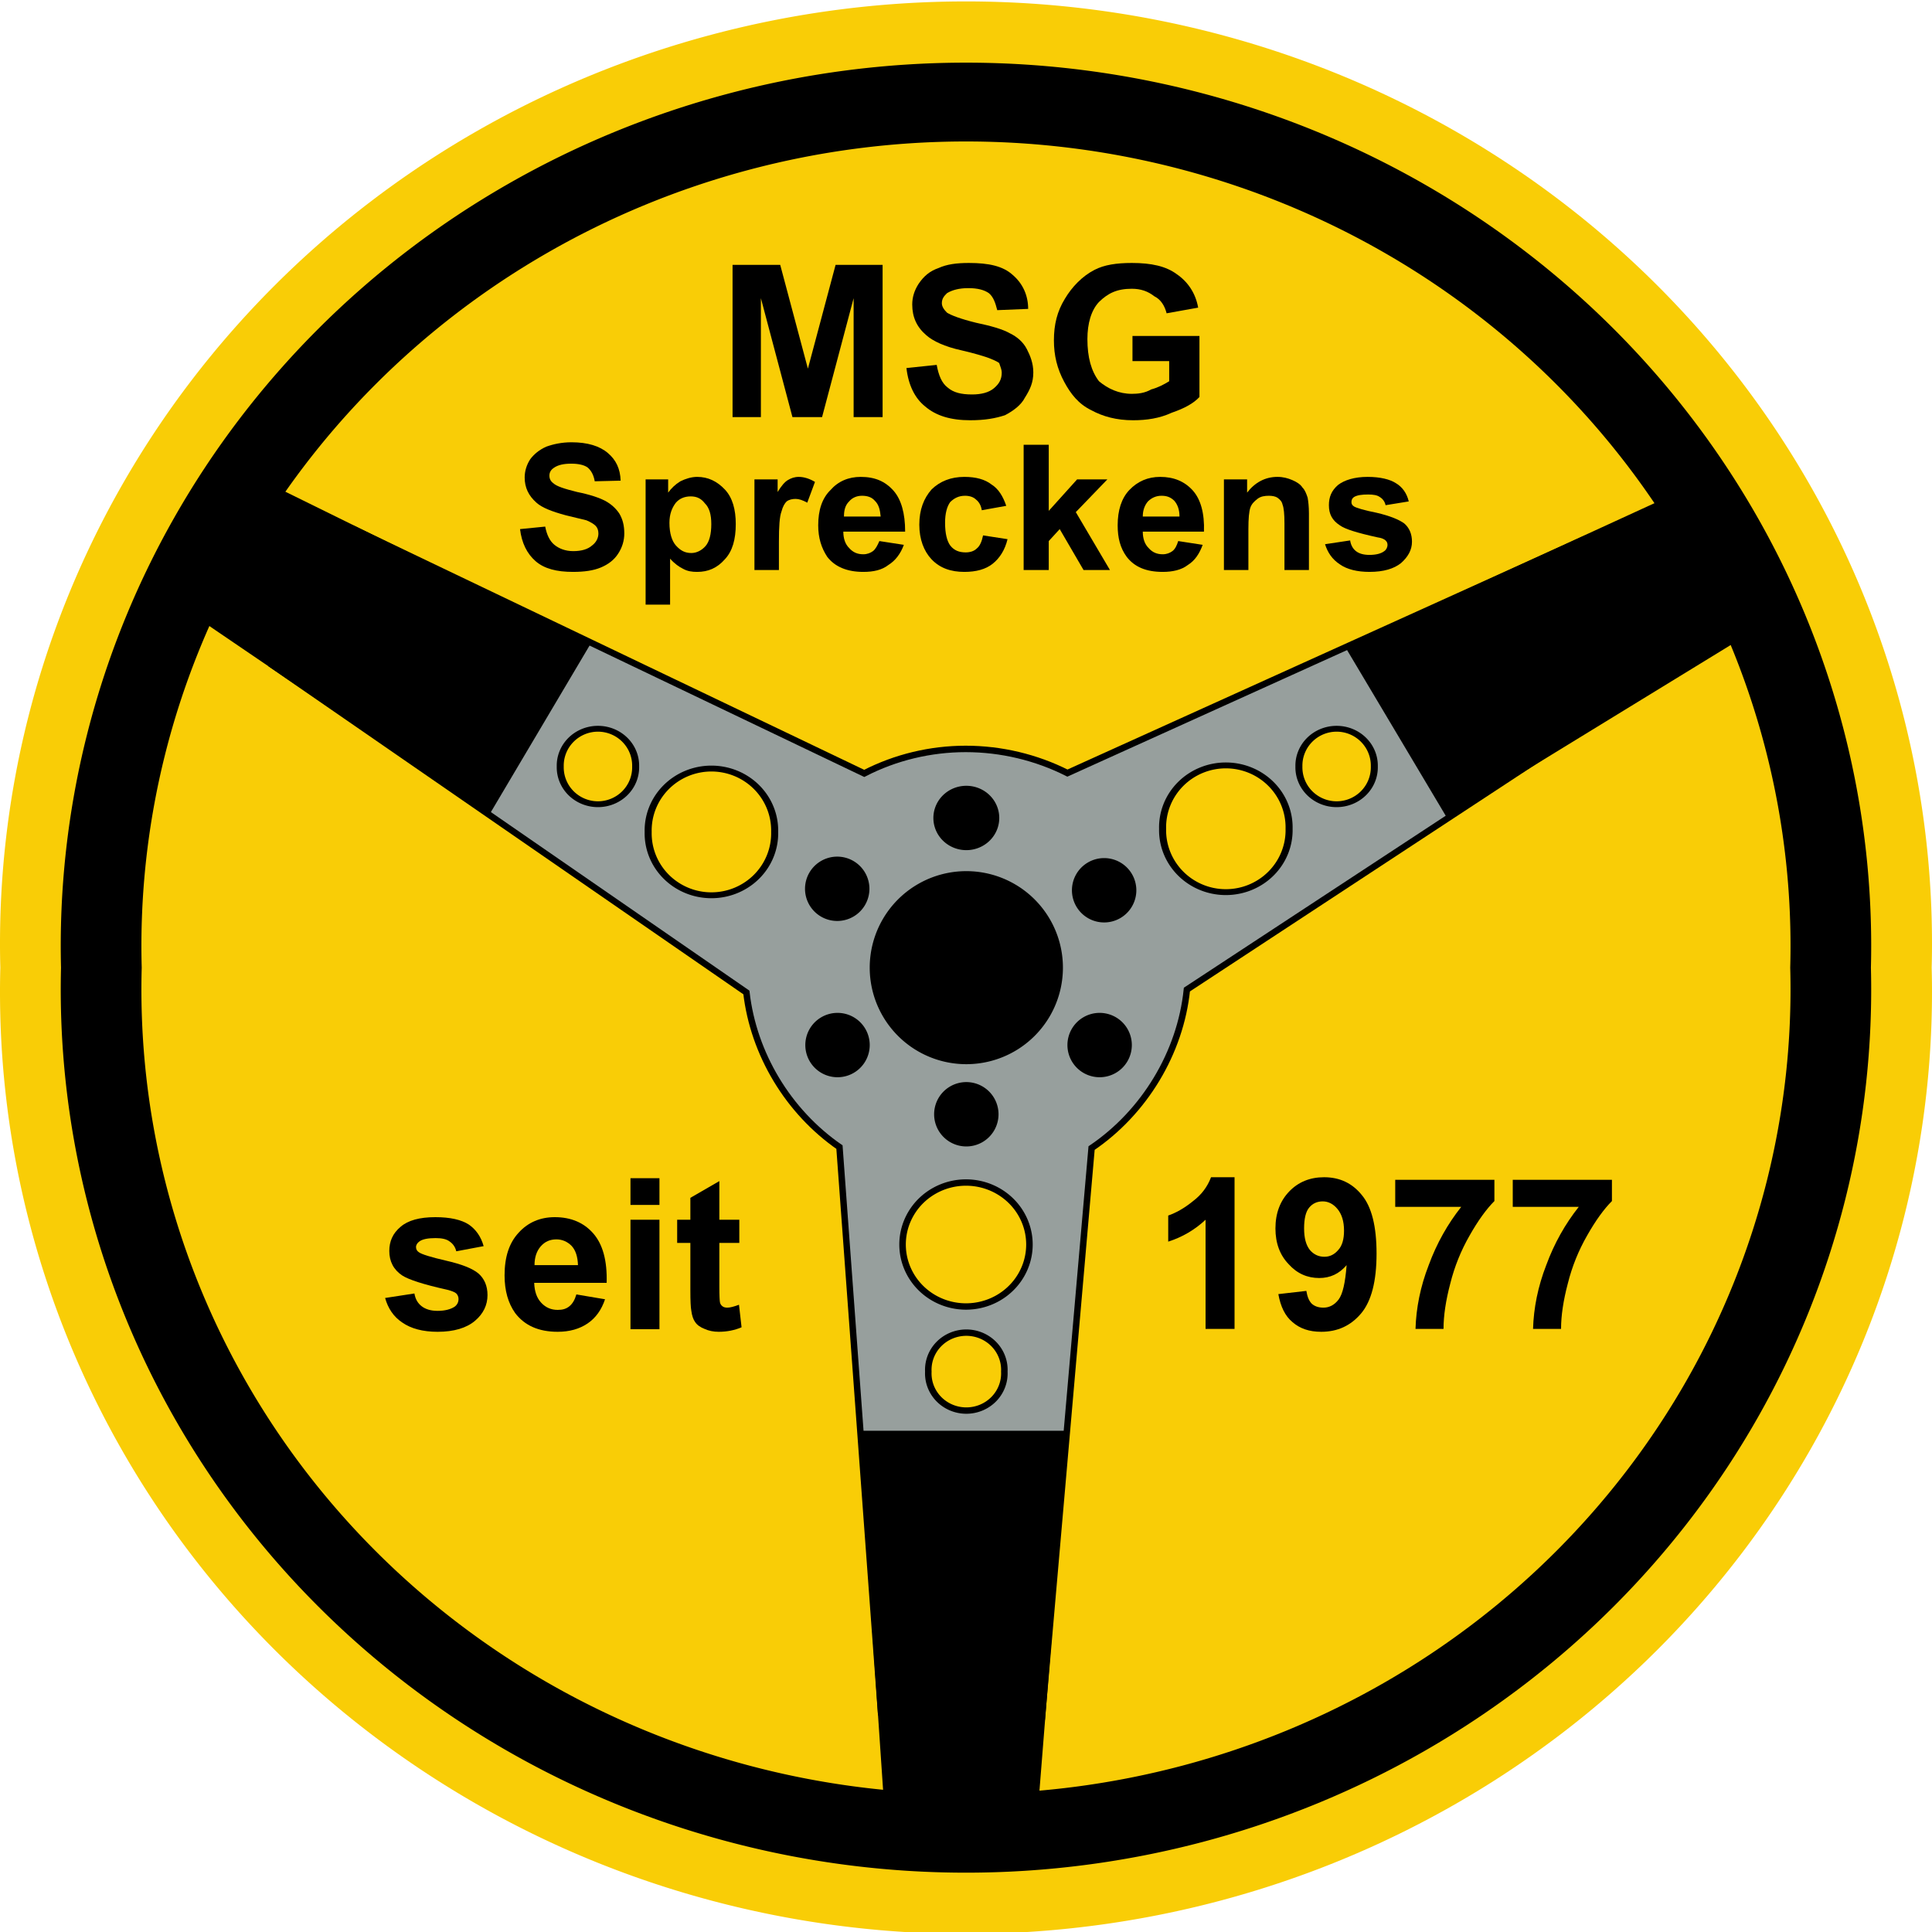 <?xml version="1.0" encoding="UTF-8" standalone="no"?><!DOCTYPE svg PUBLIC "-//W3C//DTD SVG 1.1//EN" "http://www.w3.org/Graphics/SVG/1.1/DTD/svg11.dtd">
<svg xmlns:dc="http://purl.org/dc/elements/1.1/" xmlns:cc="http://creativecommons.org/ns#" xmlns:rdf="http://www.w3.org/1999/02/22-rdf-syntax-ns#" xmlns:svg="http://www.w3.org/2000/svg" xmlns="http://www.w3.org/2000/svg" version="1.1" width="600" height="600">
 <defs id="defs3131" />
 <g id="g3047">
  <g transform="translate(0,-452)" id="layer1">
   <g transform="matrix(2,0,0,1.998,0.007,452.3)" id="g3054">
    <g transform="matrix(1,0,0,0.978,-0.053,-731.8)" id="layer1-1">
     <path d="M 0.1,901.9 A 150,149.7 0 1 0 300,901.9 150,149.7 0 1 0 0.1,901.9 z" id="path2985" style="fill:#f9cd06;fill-opacity:1;fill-rule:nonzero;stroke:none" />
     <path d="m 284.3,901.9 a 134.3,134.1 0 1 1 -268.51,0 134.3,134.1 0 1 1 268.51,0 z" id="path2985-1" style="fill:#f9cd06;fill-opacity:1;fill-rule:nonzero;stroke:#000000;stroke-width:12.526;stroke-miterlimit:4;stroke-opacity:1;stroke-dasharray:none" />
     <path d="m 110.3,164.1 -25.68,42 147.18,101.6 c 2.2,19.1 13,37 28.9,48 l 12.9,175.4 50,1.4 L 339,356 c 16.4,-11.1 27.6,-29.6 29.6,-49.2 l 147.3,-96.7 -24.1,-43 -160.3,72.5 c -9.7,-4.9 -20.6,-7.5 -31.6,-7.5 -10.9,0 -21.8,2.6 -31.5,7.6 z" transform="matrix(0.5,0,0,0.512,0.05,748.3)" id="rect3779" style="fill:#979f9d;fill-opacity:1;fill-rule:nonzero;stroke:#000000;stroke-width:2;stroke-miterlimit:4;stroke-opacity:1;stroke-dasharray:none" />
     <path d="m 244.4,172.2 a 94.45,110.6 0 1 1 -188.85,0 94.45,110.6 0 1 1 188.85,0 z" transform="matrix(0.104,0,0,0.089,94.92,865)" id="path2985-1-0" style="fill:#f9cd06;fill-opacity:1;fill-rule:nonzero;stroke:#000000;stroke-width:10.507;stroke-miterlimit:4;stroke-opacity:1;stroke-dasharray:none" />
     <path d="m 244.4,172.2 a 94.45,110.6 0 1 1 -188.85,0 94.45,110.6 0 1 1 188.85,0 z" transform="matrix(0.104,0,0,0.089,174.8,864.5)" id="path2985-1-0-9" style="fill:#f9cd06;fill-opacity:1;fill-rule:nonzero;stroke:#000000;stroke-width:10.507;stroke-miterlimit:4;stroke-opacity:1;stroke-dasharray:none" />
     <path d="m 159.9,945.9 a 9.85,9.851 0 1 1 -19.7,0 9.85,9.851 0 1 1 19.7,0 z" id="path2985-1-0-9-4" style="fill:#f9cd06;fill-opacity:1;fill-rule:nonzero;stroke:#000000;stroke-width:1.012;stroke-miterlimit:4;stroke-opacity:1;stroke-dasharray:none" />
     <path d="m 156,966.1 a 5.907,5.906 0 1 1 -11.8,0 5.907,5.906 0 1 1 11.8,0 z" id="path2985-1-0-9-4-8" style="fill:#f9cd06;fill-opacity:1;fill-rule:nonzero;stroke:#000000;stroke-width:1.012;stroke-miterlimit:4;stroke-opacity:1;stroke-dasharray:none" />
     <path d="m 244.4,172.2 a 94.45,110.6 0 1 1 -188.85,0 94.45,110.6 0 1 1 188.85,0 z" transform="matrix(0.062,0,0,0.053,198.3,860.8)" id="path2985-1-0-9-4-8-8" style="fill:#f9cd06;fill-opacity:1;fill-rule:nonzero;stroke:#000000;stroke-width:17.515;stroke-miterlimit:4;stroke-opacity:1;stroke-dasharray:none" />
     <path d="m 244.4,172.2 a 94.45,110.6 0 1 1 -188.85,0 94.45,110.6 0 1 1 188.85,0 z" transform="matrix(0.062,0,0,0.053,83.6,860.8)" id="path2985-1-0-9-4-8-8-2" style="fill:#f9cd06;fill-opacity:1;fill-rule:nonzero;stroke:#000000;stroke-width:17.515;stroke-miterlimit:4;stroke-opacity:1;stroke-dasharray:none" />
     <path d="m 165.1,901.9 a 15,15.34 0 0 1 -30,0 15,15.34 0 1 1 30,0 z" id="path3928" style="fill:#000000;fill-opacity:1;fill-rule:nonzero;stroke:none" />
     <path d="m 155.2,878.5 a 5.115,5.114 0 0 1 -10.2,0 5.115,5.114 0 1 1 10.2,0 z" id="path3928-4" style="fill:#000000;fill-opacity:1;fill-rule:nonzero;stroke:none" />
     <path d="m 155.1,925.2 a 5,5.114 0 0 1 -10,0 5,5.114 0 1 1 10,0 z" id="path3928-4-5" style="fill:#000000;fill-opacity:1;fill-rule:nonzero;stroke:none" />
     <path d="m 176.5,889.6 a 5,5.114 0 0 1 -10,0 5,5.114 0 1 1 10,0 z" id="path3928-4-5-5" style="fill:#000000;fill-opacity:1;fill-rule:nonzero;stroke:none" />
     <path d="m 135.1,914.2 a 5,5.114 0 0 1 -10,0 5,5.114 0 1 1 10,0 z" id="path3928-4-5-5-1" style="fill:#000000;fill-opacity:1;fill-rule:nonzero;stroke:none" />
     <path d="m 175.8,914.2 a 5,5.114 0 0 1 -10,0 5,5.114 0 1 1 10,0 z" id="path3928-4-5-5-1-7" style="fill:#000000;fill-opacity:1;fill-rule:nonzero;stroke:none" />
     <path d="m 161.2,1036 -23.8,0 -4,-60.5 32.5,0 z" id="rect3779-7-1" style="fill:#000000;fill-opacity:1;fill-rule:nonzero;stroke:none" />
     <path d="m 258.4,827.4 12.5,21.9 -46.1,28.9 -16,-27.5 z" id="rect3779-7-1-5" style="fill:#000000;fill-opacity:1;fill-rule:nonzero;stroke:none" />
     <path d="M 31.83,847.1 43.85,826 91.89,850.2 75.91,877.8 z" id="rect3779-7-1-5-2" style="fill:#000000;fill-opacity:1;fill-rule:nonzero;stroke:none" />
     <g id="text4103" style="font-size:56px;font-style:normal;font-variant:normal;font-weight:bold;font-stretch:normal;line-height:200%;letter-spacing:6px;word-spacing:0px;fill:#000000;fill-opacity:1;stroke:none;font-family:Arial;-inkscape-font-specification:Arial Bold">
      <g transform="translate(-4.25,0)" id="g3826">
       <g transform="translate(-2.15,0)" id="g3831">
        <path d="m 120.2,814.4 0,-24.2 7.4,0 4.3,16.5 4.3,-16.5 7.3,0 0,24.2 -4.5,0 0,-18.9 -4.9,18.9 -4.6,0 -4.9,-18.9 0,18.9 z" id="path3033" style="font-size:27.826px;letter-spacing:0px;font-family:Arial;-inkscape-font-specification:Arial Bold" />
        <path d="m 147.2,806.6 4.7,-0.5 c 0.3,1.7 0.8,2.9 1.7,3.6 0.9,0.8 2.1,1.1 3.8,1.1 1.4,0 2.6,-0.3 3.4,-1 0.8,-0.7 1.2,-1.4 1.2,-2.5 0,-0.4 -0.2,-0.9 -0.4,-1.5 -0.4,-0.3 -1.1,-0.6 -1.9,-0.9 -0.6,-0.2 -1.8,-0.6 -3.9,-1.1 -2.7,-0.6 -4.5,-1.5 -5.5,-2.4 -1.5,-1.3 -2.2,-2.9 -2.2,-4.9 0,-1.1 0.3,-2.2 1,-3.3 0.8,-1.2 1.7,-2 3.1,-2.5 1.3,-0.6 2.8,-0.8 4.7,-0.8 3.1,0 5.3,0.5 6.8,1.9 1.6,1.4 2.4,3.3 2.4,5.4 l -4.8,0.2 c -0.3,-1.2 -0.6,-2.1 -1.3,-2.7 -0.7,-0.5 -1.7,-0.8 -3.2,-0.8 -1.4,0 -2.5,0.3 -3.3,0.8 -0.5,0.5 -0.8,0.9 -0.8,1.6 0,0.5 0.3,1 0.8,1.5 0.6,0.4 2.1,1 4.5,1.6 2.3,0.5 4.1,1 5.3,1.7 1,0.5 2,1.3 2.6,2.5 0.5,1 1,2.2 1,3.7 0,1.6 -0.5,2.7 -1.3,4 -0.6,1.2 -1.8,2.1 -3.1,2.8 -1.5,0.5 -3.1,0.8 -5.4,0.8 -3,0 -5.3,-0.7 -7,-2.2 -1.6,-1.3 -2.6,-3.4 -2.9,-6.1 z" id="path3035" style="font-size:27.826px;letter-spacing:0px;font-family:Arial;-inkscape-font-specification:Arial Bold" />
        <path d="m 182.3,805.5 0,-4 10.4,0 0,9.7 c -0.9,1 -2.3,1.8 -4.3,2.5 -1.9,0.9 -3.9,1.2 -6,1.2 -2.6,0 -4.7,-0.6 -6.5,-1.6 -2,-1 -3.2,-2.6 -4.2,-4.5 -1.1,-2.1 -1.6,-4.2 -1.6,-6.6 0,-2.5 0.5,-4.6 1.7,-6.6 1.1,-1.9 2.7,-3.6 4.6,-4.6 1.5,-0.8 3.4,-1.1 5.8,-1.1 3,0 5.3,0.5 7,1.8 1.7,1.2 2.9,3 3.3,5.3 l -4.9,0.9 c -0.3,-1.2 -0.9,-2.2 -1.9,-2.7 -1,-0.8 -2.1,-1.2 -3.5,-1.2 -2.3,0 -3.7,0.7 -5.1,2.1 -1.2,1.3 -1.8,3.4 -1.8,5.9 0,2.9 0.6,5.1 1.8,6.7 1.4,1.2 3.1,2 5.1,2 0.9,0 2,-0.1 3,-0.7 1.1,-0.3 2,-0.8 2.8,-1.3 l 0,-3.2 z" id="path3037" style="font-size:27.826px;letter-spacing:0px;font-family:Arial;-inkscape-font-specification:Arial Bold" />
       </g>
      </g>
     </g>
     <g id="text4107" style="font-size:56px;font-style:normal;font-variant:normal;font-weight:bold;font-stretch:normal;line-height:200%;letter-spacing:6px;word-spacing:0px;fill:#000000;fill-opacity:1;stroke:none;font-family:Arial;-inkscape-font-specification:Arial Bold">
      <g transform="translate(-2.5e-4,0)" id="g3836">
       <path d="m 80.8,832.2 3.91,-0.4 c 0.24,1.3 0.71,2.3 1.43,2.9 0.72,0.6 1.7,1 2.92,1 1.29,0 2.27,-0.3 2.93,-0.9 0.65,-0.5 0.98,-1.2 0.98,-1.9 0,-0.5 -0.14,-0.9 -0.41,-1.2 -0.28,-0.3 -0.76,-0.6 -1.45,-0.9 -0.47,-0.1 -1.54,-0.4 -3.22,-0.8 -2.16,-0.6 -3.67,-1.2 -4.54,-2 -1.22,-1.1 -1.83,-2.4 -1.83,-4 0,-1 0.29,-2 0.86,-2.9 0.58,-0.8 1.4,-1.5 2.49,-2 1.08,-0.4 2.39,-0.7 3.92,-0.7 2.5,0 4.38,0.6 5.64,1.7 1.27,1.1 1.93,2.5 1.99,4.4 l -4.02,0.1 c -0.17,-1 -0.54,-1.7 -1.11,-2.2 -0.56,-0.4 -1.41,-0.6 -2.54,-0.6 -1.17,0 -2.09,0.2 -2.75,0.7 -0.42,0.3 -0.64,0.7 -0.64,1.2 0,0.5 0.2,0.9 0.6,1.2 0.51,0.5 1.74,0.9 3.7,1.4 1.95,0.4 3.4,0.9 4.34,1.4 0.93,0.5 1.67,1.2 2.2,2 0.53,0.9 0.79,1.9 0.79,3.2 0,1.1 -0.31,2.2 -0.95,3.2 -0.63,1 -1.53,1.7 -2.69,2.2 -1.16,0.5 -2.6,0.7 -4.33,0.7 -2.52,0 -4.45,-0.5 -5.8,-1.7 -1.35,-1.2 -2.16,-2.9 -2.42,-5.1 z" id="path3040" style="font-size:27.826px;letter-spacing:0px;font-family:Arial;-inkscape-font-specification:Arial Bold" />
       <path d="m 100.3,824.3 3.5,0 0,2.1 c 0.5,-0.7 1.1,-1.3 1.9,-1.8 0.8,-0.4 1.7,-0.7 2.6,-0.7 1.7,0 3.1,0.7 4.3,2 1.2,1.3 1.7,3.2 1.7,5.5 0,2.4 -0.5,4.3 -1.7,5.6 -1.2,1.4 -2.6,2 -4.3,2 -0.8,0 -1.5,-0.1 -2.2,-0.5 -0.6,-0.3 -1.3,-0.8 -2,-1.6 l 0,7.3 -3.8,0 z m 3.7,6.9 c 0,1.7 0.4,2.9 1,3.6 0.7,0.8 1.4,1.2 2.4,1.2 0.8,0 1.6,-0.4 2.2,-1.1 0.6,-0.7 0.9,-1.9 0.9,-3.5 0,-1.5 -0.3,-2.6 -1,-3.3 -0.6,-0.8 -1.3,-1.1 -2.2,-1.1 -0.9,0 -1.7,0.3 -2.3,1 -0.6,0.8 -1,1.8 -1,3.2 z" id="path3042" style="font-size:27.826px;letter-spacing:0px;font-family:Arial;-inkscape-font-specification:Arial Bold" />
       <path d="m 121,838.7 -3.8,0 0,-14.4 3.6,0 0,2 c 0.6,-1 1.1,-1.6 1.6,-1.9 0.5,-0.3 1,-0.5 1.7,-0.5 0.8,0 1.7,0.3 2.5,0.8 l -1.2,3.3 c -0.7,-0.4 -1.3,-0.6 -1.8,-0.6 -0.5,0 -1,0.1 -1.4,0.4 -0.3,0.3 -0.6,0.8 -0.8,1.6 -0.3,0.8 -0.4,2.4 -0.4,4.8 z" id="path3044" style="font-size:27.826px;letter-spacing:0px;font-family:Arial;-inkscape-font-specification:Arial Bold" />
       <path d="m 136.6,834.1 3.8,0.6 c -0.5,1.4 -1.3,2.5 -2.4,3.2 -1,0.8 -2.3,1.1 -3.9,1.1 -2.5,0 -4.4,-0.8 -5.6,-2.4 -0.9,-1.4 -1.4,-3 -1.4,-5 0,-2.4 0.6,-4.3 1.9,-5.6 1.2,-1.4 2.8,-2.1 4.7,-2.1 2.2,0 3.8,0.7 5.1,2.2 1.2,1.4 1.8,3.6 1.8,6.5 l -9.6,0 c 0,1.1 0.3,2 0.9,2.6 0.6,0.7 1.3,1 2.2,1 0.6,0 1.1,-0.2 1.5,-0.5 0.4,-0.3 0.7,-0.9 1,-1.6 z m 0.2,-3.9 c -0.1,-1.1 -0.3,-1.9 -0.9,-2.5 -0.5,-0.6 -1.2,-0.8 -2,-0.8 -0.8,0 -1.5,0.3 -2,0.9 -0.6,0.6 -0.8,1.4 -0.8,2.4 z" id="path3046" style="font-size:27.826px;letter-spacing:0px;font-family:Arial;-inkscape-font-specification:Arial Bold" />
       <path d="m 156.3,828.5 -3.8,0.7 c -0.1,-0.7 -0.4,-1.3 -0.9,-1.7 -0.4,-0.4 -1,-0.6 -1.7,-0.6 -1,0 -1.7,0.4 -2.3,1 -0.5,0.7 -0.8,1.8 -0.8,3.3 0,1.7 0.3,2.9 0.8,3.6 0.6,0.8 1.4,1.1 2.4,1.1 0.7,0 1.3,-0.2 1.7,-0.6 0.5,-0.4 0.8,-1.1 1,-2.1 l 3.8,0.6 c -0.4,1.7 -1.2,3 -2.3,3.9 -1.1,0.9 -2.6,1.3 -4.4,1.3 -2.1,0 -3.8,-0.6 -5.1,-2 -1.2,-1.3 -1.9,-3.2 -1.9,-5.5 0,-2.4 0.7,-4.2 1.9,-5.6 1.3,-1.3 3,-2 5.1,-2 1.8,0 3.2,0.4 4.2,1.2 1.1,0.7 1.8,1.9 2.3,3.4 z" id="path3048" style="font-size:27.826px;letter-spacing:0px;font-family:Arial;-inkscape-font-specification:Arial Bold" />
       <path d="m 159,838.7 0,-19.9 3.9,0 0,10.5 4.4,-5 4.7,0 -4.9,5.2 5.3,9.2 -4.1,0 -3.7,-6.5 -1.7,1.9 0,4.6 z" id="path3050" style="font-size:27.826px;letter-spacing:0px;font-family:Arial;-inkscape-font-specification:Arial Bold" />
       <path d="m 183,834.1 3.8,0.6 c -0.5,1.4 -1.2,2.5 -2.3,3.2 -1,0.8 -2.4,1.1 -3.9,1.1 -2.6,0 -4.4,-0.8 -5.6,-2.4 -1,-1.4 -1.4,-3 -1.4,-5 0,-2.4 0.6,-4.3 1.8,-5.6 1.3,-1.4 2.9,-2.1 4.8,-2.1 2.1,0 3.8,0.7 5.1,2.2 1.2,1.4 1.8,3.6 1.7,6.5 l -9.5,0 c 0,1.1 0.3,2 0.9,2.6 0.6,0.7 1.3,1 2.2,1 0.6,0 1.1,-0.2 1.5,-0.5 0.4,-0.3 0.7,-0.9 0.9,-1.6 z m 0.2,-3.9 c 0,-1.1 -0.3,-1.9 -0.8,-2.5 -0.6,-0.6 -1.2,-0.8 -2,-0.8 -0.8,0 -1.5,0.3 -2.1,0.9 -0.5,0.6 -0.8,1.4 -0.8,2.4 z" id="path3052" style="font-size:27.826px;letter-spacing:0px;font-family:Arial;-inkscape-font-specification:Arial Bold" />
       <path d="m 203.3,838.7 -3.8,0 0,-7.4 c 0,-1.5 -0.1,-2.5 -0.3,-3 -0.1,-0.5 -0.4,-0.8 -0.8,-1.1 -0.3,-0.2 -0.8,-0.3 -1.3,-0.3 -0.7,0 -1.3,0.1 -1.8,0.5 -0.5,0.4 -0.9,0.8 -1.1,1.4 -0.2,0.6 -0.3,1.7 -0.3,3.4 l 0,6.5 -3.8,0 0,-14.4 3.6,0 0,2.1 c 1.2,-1.6 2.8,-2.5 4.7,-2.5 0.9,0 1.6,0.2 2.3,0.5 0.7,0.3 1.3,0.7 1.6,1.2 0.4,0.4 0.6,1 0.8,1.6 0.1,0.6 0.2,1.4 0.2,2.5 z" id="path3054" style="font-size:27.826px;letter-spacing:0px;font-family:Arial;-inkscape-font-specification:Arial Bold" />
       <path d="m 205.8,834.6 3.9,-0.6 c 0.1,0.7 0.4,1.3 0.9,1.7 0.5,0.4 1.2,0.6 2.1,0.6 1,0 1.8,-0.2 2.3,-0.6 0.3,-0.2 0.5,-0.6 0.5,-1 0,-0.3 -0.1,-0.5 -0.3,-0.7 -0.2,-0.2 -0.6,-0.4 -1.3,-0.5 -3.1,-0.7 -5,-1.3 -5.8,-1.9 -1.2,-0.8 -1.7,-1.8 -1.7,-3.2 0,-1.3 0.4,-2.3 1.4,-3.2 1,-0.8 2.6,-1.3 4.6,-1.3 2,0 3.5,0.4 4.4,1 1,0.6 1.7,1.6 2,2.9 l -3.6,0.6 c -0.1,-0.5 -0.4,-1 -0.9,-1.3 -0.4,-0.3 -1,-0.4 -1.8,-0.4 -1,0 -1.7,0.1 -2.2,0.4 -0.3,0.2 -0.4,0.5 -0.4,0.8 0,0.3 0.1,0.5 0.4,0.7 0.3,0.2 1.5,0.6 3.5,1 2.1,0.5 3.5,1.1 4.3,1.7 0.8,0.7 1.2,1.7 1.2,2.9 0,1.3 -0.6,2.4 -1.7,3.4 -1.1,0.9 -2.7,1.4 -4.9,1.4 -1.9,0 -3.5,-0.4 -4.6,-1.2 -1.2,-0.8 -1.9,-1.9 -2.3,-3.2 z" id="path3056" style="font-size:27.826px;letter-spacing:0px;font-family:Arial;-inkscape-font-specification:Arial Bold" />
      </g>
     </g>
     <g id="text4107-6" style="font-size:56px;font-style:normal;font-variant:normal;font-weight:normal;font-stretch:normal;line-height:200%;letter-spacing:6px;word-spacing:0px;fill:#000000;fill-opacity:1;stroke:none;font-family:Lucida Sans;-inkscape-font-specification:Lucida Sans" />
     <g id="text4107-6-9" style="font-size:56px;font-style:normal;font-variant:normal;font-weight:normal;font-stretch:normal;line-height:200%;letter-spacing:6px;word-spacing:0px;fill:#000000;fill-opacity:1;stroke:none;font-family:Lucida Sans;-inkscape-font-specification:Lucida Sans" />
    </g>
    <path d="m 135,138 a 5,5 0 0 1 -10,0 5,5 0 1 1 10,0 z" id="path3928-4-5-5-1-1" style="fill:#000000;fill-opacity:1;fill-rule:nonzero;stroke:none" />
   </g>
  </g>
  <g id="text3801" style="font-size:65.56px;font-style:normal;font-variant:normal;font-weight:bold;font-stretch:normal;line-height:125%;letter-spacing:0px;word-spacing:0px;fill:#000000;fill-opacity:1;stroke:none;font-family:Helvetica;-inkscape-font-specification:Helvetica Bold">
   <path d="m 119.6,403.1 9.1,-1.4 c 0.3,1.8 1.1,3.1 2.3,4 1.2,0.9 2.8,1.4 4.9,1.4 2.3,0 4.1,-0.5 5.3,-1.3 0.8,-0.6 1.2,-1.4 1.2,-2.4 0,-0.7 -0.3,-1.3 -0.7,-1.7 -0.4,-0.4 -1.4,-0.8 -3,-1.2 -7.2,-1.6 -11.8,-3.1 -13.8,-4.4 -2.7,-1.8 -4,-4.4 -4,-7.6 0,-3 1.1,-5.5 3.5,-7.5 2.3,-2 5.9,-3 10.8,-3 4.6,0 8.1,0.8 10.4,2.3 2.2,1.5 3.8,3.8 4.6,6.7 l -8.5,1.6 c -0.3,-1.3 -1,-2.3 -2,-3 -1,-0.8 -2.5,-1.1 -4.4,-1.1 -2.3,0 -4,0.3 -5,1 -0.7,0.5 -1.1,1.1 -1.1,1.8 0,0.7 0.3,1.2 0.9,1.6 0.8,0.6 3.6,1.5 8.4,2.6 4.8,1.1 8.2,2.4 10.1,4 1.8,1.6 2.8,3.8 2.8,6.7 0,3.1 -1.3,5.8 -3.9,8 -2.6,2.2 -6.5,3.4 -11.6,3.4 -4.6,0 -8.3,-1 -11,-2.9 -2.7,-1.8 -4.4,-4.4 -5.3,-7.6 z" id="path3027" />
   <path d="m 179,402 8.9,1.5 c -1.1,3.3 -2.9,5.8 -5.4,7.5 -2.5,1.7 -5.6,2.6 -9.3,2.6 -6,0 -10.3,-2 -13.2,-5.8 -2.2,-3.1 -3.3,-7 -3.3,-11.7 0,-5.7 1.4,-10.1 4.4,-13.3 2.9,-3.2 6.7,-4.8 11.2,-4.8 5,0 9,1.7 11.9,5 3,3.4 4.4,8.5 4.2,15.4 l -22.5,0 c 0.1,2.7 0.8,4.7 2.2,6.2 1.4,1.5 3.1,2.2 5.1,2.2 1.5,0 2.6,-0.3 3.6,-1.1 1,-0.8 1.7,-2 2.2,-3.7 z m 0.5,-9.1 c -0.1,-2.6 -0.7,-4.6 -2,-6 -1.3,-1.3 -2.9,-2 -4.7,-2 -2,0 -3.6,0.7 -4.9,2.2 -1.2,1.4 -1.9,3.3 -1.9,5.8 z" id="path3029" />
   <path d="m 195.8,374.2 0,-8.3 9,0 0,8.3 z m 0,38.6 0,-34 9,0 0,34 z" id="path3031" />
   <path d="m 229.6,378.8 0,7.2 -6.2,0 0,13.7 c 0,2.7 0.1,4.4 0.2,4.8 0.1,0.5 0.4,0.9 0.8,1.2 0.4,0.3 0.9,0.4 1.5,0.4 0.8,0 2,-0.3 3.6,-0.9 l 0.8,7 c -2.1,0.9 -4.5,1.4 -7.1,1.4 -1.6,0 -3.1,-0.3 -4.4,-0.9 -1.3,-0.5 -2.3,-1.2 -2.9,-2.1 -0.6,-0.8 -1,-2 -1.2,-3.5 -0.2,-1 -0.3,-3.1 -0.3,-6.3 l 0,-14.8 -4.1,0 0,-7.2 4.1,0 0,-6.8 9,-5.2 0,12 z" id="path3034" />
  </g>
  <g id="text3801-1" style="font-size:65.56px;font-style:normal;font-variant:normal;font-weight:bold;font-stretch:normal;line-height:125%;letter-spacing:0px;word-spacing:0px;fill:#000000;fill-opacity:1;stroke:none;font-family:Helvetica;-inkscape-font-specification:Helvetica Bold">
   <path d="m 383.4,412.7 -9,0 0,-33.9 c -3.3,3.1 -7.2,5.4 -11.6,6.8 l 0,-8.1 c 2.3,-0.8 4.9,-2.2 7.6,-4.4 2.8,-2.1 4.6,-4.6 5.7,-7.5 l 7.3,0 z" id="path3038" />
   <path d="m 397,401.9 8.7,-1 c 0.3,1.8 0.8,3.1 1.7,4 0.9,0.8 2.1,1.2 3.6,1.2 1.8,0 3.4,-0.8 4.7,-2.5 1.3,-1.7 2.1,-5.3 2.5,-10.7 -2.3,2.7 -5.1,4 -8.5,4 -3.7,0 -6.9,-1.4 -9.5,-4.3 -2.7,-2.8 -4.1,-6.5 -4.1,-11.1 0,-4.8 1.5,-8.6 4.3,-11.5 2.8,-2.9 6.4,-4.4 10.8,-4.4 4.8,0 8.7,1.8 11.7,5.5 3.1,3.7 4.6,9.8 4.6,18.2 0,8.6 -1.6,14.8 -4.8,18.6 -3.2,3.8 -7.3,5.7 -12.4,5.7 -3.7,0 -6.6,-1 -8.9,-3 -2.3,-1.9 -3.7,-4.8 -4.4,-8.7 z m 20.4,-19.7 c 0,-2.9 -0.7,-5.1 -2,-6.7 -1.3,-1.6 -2.9,-2.4 -4.6,-2.4 -1.7,0 -3.1,0.6 -4.2,1.9 -1.1,1.3 -1.6,3.5 -1.6,6.5 0,3 0.6,5.2 1.8,6.7 1.2,1.4 2.7,2.1 4.5,2.1 1.7,0 3.1,-0.7 4.3,-2.1 1.2,-1.3 1.8,-3.3 1.8,-6 z" id="path3041" />
   <path d="m 433.3,374.8 0,-8.4 30.8,0 0,6.6 c -2.5,2.5 -5.1,6.1 -7.7,10.7 -2.7,4.7 -4.7,9.7 -6,14.9 -1.4,5.3 -2.1,10 -2.1,14.1 l -8.7,0 c 0.2,-6.5 1.5,-13.1 4.1,-19.8 2.5,-6.8 5.9,-12.8 10.1,-18.1 z" id="path3043" />
   <path d="m 469.8,374.8 0,-8.4 30.8,0 0,6.6 c -2.5,2.5 -5.1,6.1 -7.7,10.7 -2.7,4.7 -4.7,9.7 -6,14.9 -1.4,5.3 -2.1,10 -2.1,14.1 l -8.7,0 c 0.2,-6.5 1.5,-13.1 4.1,-19.8 2.5,-6.8 5.9,-12.8 10.1,-18.1 z" id="path3045" />
  </g>
 </g>
</svg>